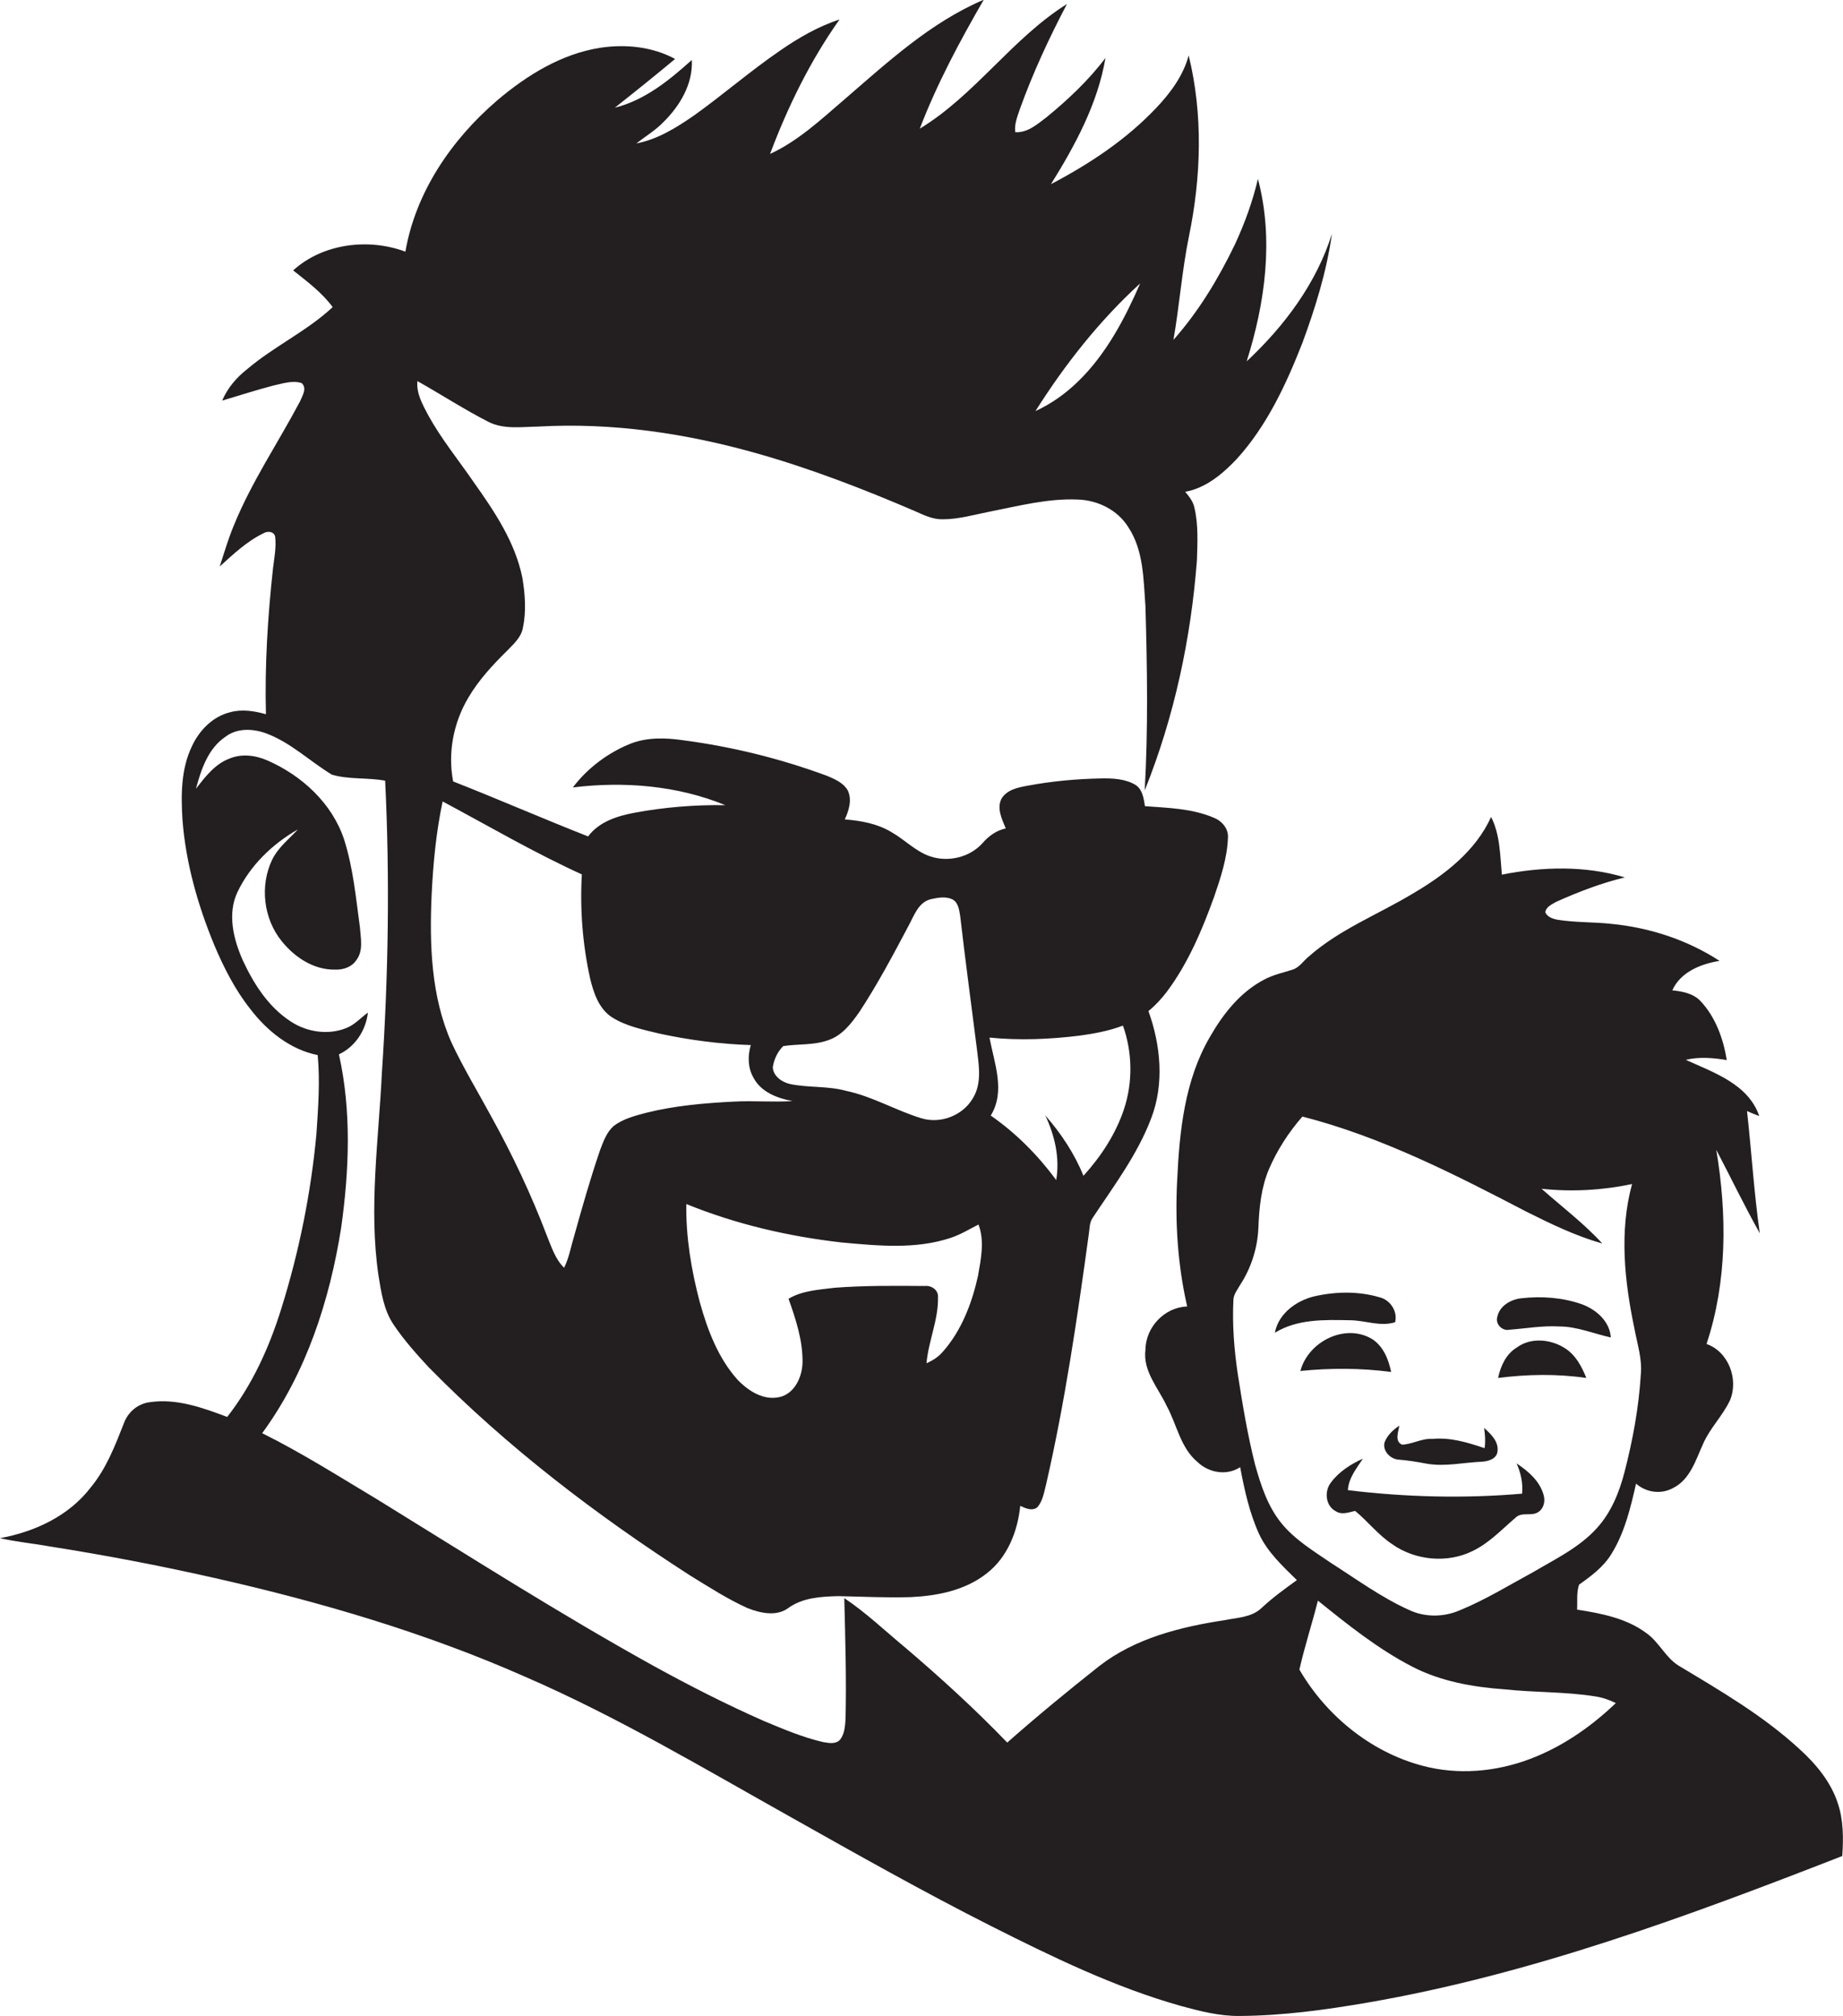 <?xml version="1.0" encoding="utf-8"?>
<!-- Generator: Adobe Illustrator 19.2.0, SVG Export Plug-In . SVG Version: 6.00 Build 0)  -->
<svg version="1.1" id="Layer_1" xmlns="http://www.w3.org/2000/svg" xmlns:xlink="http://www.w3.org/1999/xlink" x="0px" y="0px"
	 viewBox="0 0 737.4 806.7" enable-background="new 0 0 737.4 806.7" xml:space="preserve">
<g>
	<path fill="#231F20" d="M735.3,721.5c-2.8-8.5-8.7-15.6-15.2-21.5c-14.5-13.4-31.7-23.4-48.5-33.5c-5.3-3.3-7.8-9.5-13-13.1
		c-8-5.9-18-7.8-27.6-9.3c0.2-3.3-0.3-6.8,0.8-10c4.8-3.4,9.7-7,12.9-12.2c5.3-8.5,7.7-18.5,9.9-28.2c4,3.5,9.9,4.4,14.7,1.8
		c7-3.4,9.2-11.4,12.2-17.9c2.8-6.3,7.8-11.1,10.7-17.3c3.5-8.4-0.6-19.4-9.4-22.5c8.3-25,8.2-51.9,3.9-77.7
		c5.8,11.1,11.3,22.5,17.4,33.4c-2.3-16.2-3.3-32.6-5.1-48.9c1.6,0.7,3.2,1.4,4.9,2c-4.4-12.8-18.2-17.4-29.4-22.5
		c5.4-1.3,11-0.8,16.4,0.1c-1.4-8.6-4.5-17.2-10.5-23.6c-2.9-3.1-7.3-3.9-11.3-4.3c3.3-7.4,11.5-10.6,18.9-11.8
		c-12.9-8.4-27.9-13.3-43.2-14.8c-7.3-0.8-14.6-0.5-21.9-1.7c-1.8-0.4-3.8-1.1-4.6-2.9c0.2-2.2,2.6-3.2,4.3-4.2
		c8.9-4,18-7.5,27.5-9.8c-15.9-4.8-33.1-4.3-49.2-1.1c-0.7-7.8-0.7-16-4.3-23.1c-6.2,13.7-18.6,23.2-31.2,30.6
		c-13.9,8.4-29.5,14.4-41.8,25.3c-2.2,1.8-3.8,4.5-6.7,5.3c-3.8,1.2-7.6,2-11.1,3.9c-9.6,5-16.5,13.8-21.8,23.1
		c-10,17.2-12.1,37.6-13,57.1c-0.9,16.9,0.2,34,4,50.6c-9.1,0.3-16.6,8.3-16.7,17.3c-1.1,8.6,5.1,15.2,8.5,22.5
		c4.1,7.5,5.5,16.8,12.4,22.5c4.5,4.3,11.7,5.5,17,2c1.7,9.1,3.7,18.2,7.5,26.6c3.4,7.4,9.5,13,15.2,18.6
		c-4.9,3.5-9.8,7.1-14.2,11.2c-3.9,3.7-9.6,3.8-14.6,4.8c-17.7,2.7-35.9,7.2-50.3,18.4c-12.5,9.9-24.8,20-36.8,30.6
		c-12.9-13.4-26.6-25.9-40.8-38c-8.1-6.7-15.7-14-24.4-19.8c0.4,16.2,0.9,32.4,0.5,48.6c-0.2,2.7-0.4,5.6-2,7.8
		c-1.6,2.2-4.7,1.6-7,1.2c-8.2-1.9-15.9-5.2-23.6-8.4c-15.2-6.7-30.1-14.3-44.6-22.3c-37.5-20.8-73.5-43.8-110-66.3
		c-15.2-9.1-30.3-18.7-46.2-26.6c17.6-24,27-53.1,31.6-82.2c3.2-22.9,4.2-46.6-0.9-69.4c6.5-3,10.8-9.6,11.6-16.7
		c-2.9,2.1-5.3,4.9-8.7,6.2c-7.2,2.9-15.7,1.6-22.1-2.6c-9-5.8-14.9-15.1-19.3-24.6c-3.7-8.4-6.2-18.5-2.1-27.2
		c5.1-10.7,14-19.3,24.2-25.1c-3.6,3.9-7.9,7.2-10.3,12.1c-5,10.4-3.5,23.6,3.8,32.6c5.2,6.5,12.9,11.6,21.5,11.4
		c3.1,0.1,6.5-1,8.3-3.7c3-3.8,1.8-8.9,1.5-13.3c-1.6-11.7-2.7-23.7-6.3-35c-4.8-14.6-17-25.7-30.7-31.7c-4.8-2.1-10.4-2.8-15.3-0.7
		c-5.8,2.2-9.6,7.3-13.3,12c2.1-7.7,4.8-16,11.7-20.7c4.6-3.6,10.9-3.4,16.2-1.5c9.9,3.6,17.6,11.2,26.5,16.6
		c6.9,2,14.3,1.1,21.3,2.4c1.9,38.9,1.3,77.9-1.3,116.8c-1.3,26.9-5.3,54.1-1.4,81c1.1,6.8,2.1,14,6.1,19.9c4.1,6.1,9,11.6,14,17
		c31.3,31.9,67.1,59.2,104.7,83.4c7.5,4.6,14.9,9.4,22.9,13c5.1,2,11.6,3.5,16.4-0.1c5.7-4.1,13-4.5,19.8-4.7
		c9.7,0.2,19.4,0.7,29.1,0.4c10.7-0.5,21.8-2.7,30.4-9.5c8.3-6.4,12.4-16.9,13.4-27c2.1,0.9,4.6,2.2,6.8,0.6c2.2-2.5,2.7-5.9,3.5-9
		c7.6-33,12.5-66.6,17.1-100.1c0.4-2.3,0.2-4.8,1.6-6.8c8.5-12.8,17.9-25.3,23.4-39.8c5.3-13.8,3.8-29.3-1.1-42.9
		c2.8-2.3,5.2-4.9,7.4-7.8c8.5-11.4,14.1-24.7,18.9-38c2.6-7.6,5.2-15.4,5.5-23.5c0.3-3.7-2.4-6.8-5.7-8.1
		c-8.7-3.7-18.2-3.9-27.5-4.6c-0.5-3-0.9-6.5-3.6-8.4c-4.2-2.6-9.4-2.8-14.2-2.7c-9.7,0.2-19.5,1.1-29.1,2.9
		c-3.9,0.7-8.5,1.6-10.6,5.4c-1.8,3.9,0.3,8,1.8,11.7c-3.7,0.8-6.8,3-9.3,5.9c-5.1,5.7-13.7,7.7-20.9,5.3c-5.9-2-10.2-6.7-15.5-9.7
		c-5.6-3.4-12.2-4.6-18.7-5.1c1.6-3.5,3-7.8,1.2-11.6c-1.7-3-5.1-4.5-8.2-5.8c-18.6-6.9-38-11.7-57.8-14.3c-6.9-1-14.1-1.2-20.7,1.3
		c-9.1,3.6-17.4,9.8-23.3,17.6c20.4-2.5,41.8-0.8,61,7.1c-12.1-0.2-24.3,0.8-36.2,3c-7,1.3-14.3,3.6-18.7,9.5
		c-18.1-7.1-35.9-14.9-54-22c-2.2-11.4,0.1-23.4,6-33.4c4.2-7.2,9.9-13.3,15.8-19.1c2.5-2.6,5.4-5.2,6.1-8.9
		c1.4-6.6,0.9-13.5-0.2-20.1c-2.9-14.3-11.2-26.6-19.5-38.3c-6.1-8.9-13-17.3-18.2-26.8c-2.2-4.2-4.8-8.7-4.3-13.6
		c9.6,5.4,18.8,11.4,28.6,16.4c6.1,3,13.1,1.9,19.7,1.8c29.6-1.7,59.3,2.7,87.8,10.8c21.5,6.1,42.4,14.2,62.9,23
		c3.6,1.6,7.2,3.4,11.2,3.3c6.3,0,12.4-1.8,18.5-3c11.7-2.3,23.4-5.4,35.4-4.9c8,0.2,16,4.1,20.3,11c6.2,9.3,6.1,21,6.9,31.8
		c0.7,24.5,1.1,49.1-0.3,73.6c11.8-29.4,18.5-60.6,20.9-92.2c0.2-7,0.6-14.1-1-20.9c-0.5-2.5-2.1-4.5-3.7-6.4
		c8.3-1.5,15-7.2,20.6-13.1c12.1-13.3,19.8-29.9,26.3-46.5c5.2-14.1,9.7-28.6,11.8-43.6c-6.2,19.8-19.1,37-34.1,51
		c7.4-23.4,10.9-48.9,4.5-73c-2.1,9-5.3,17.8-9.2,26.2c-6.6,13.7-14.5,26.8-24.6,38.2c2.4-13.7,3.4-27.7,6.2-41.4
		c4.9-23.8,5.7-48.7-0.1-72.4c-2.2,8.1-7.3,15-13,21c-12,12.7-26.7,22.4-42.1,30.5c9.7-15.6,18.7-32.2,21.8-50.5
		c-6.8,9-15.1,16.8-23.8,23.9c-3.6,2.7-7.4,6.1-12.3,5.8c-0.4-3.2,0.8-6.1,1.8-9.1c5.2-14.5,11.7-28.5,18.9-42.2
		c-22,13.8-36.7,36.4-58.9,49.9c6.9-18,16-35,25.6-51.6c-21.4,9.1-38.7,25.2-56.1,40.2c-9.2,7.9-18.3,16.4-29.4,21.5
		c7.1-18.9,16.1-37.3,27.8-53.8c-8.6,2.8-16.5,7.4-24,12.6c-11.8,8.1-22.6,17.5-34.2,25.8c-7.1,4.9-14.6,9.6-23.1,11.2
		c3.6-2.8,7.6-5.2,10.8-8.5c6.6-6.5,11.9-15.3,11.4-24.9c-9,8.1-18.8,16.1-30.8,19.1c8.1-6.4,16.2-12.9,24.1-19.5
		c-9-4.9-19.7-6-29.8-4.5c-15.6,2.4-29.5,11-41.4,21.1C180.5,56,166.3,77,162.2,100.7c-14.8-5.5-33-3.3-44.9,7.5
		c5.6,4.5,11.5,8.8,15.8,14.7c-10.4,9.7-23.5,15.7-34.3,24.9c-4.2,3.3-7.8,7.5-9.9,12.5c6.8-2,13.5-4.2,20.4-6
		c3.7-0.8,7.7-2.2,11.4-1c2.3,2.1,0.2,5.2-0.7,7.4c-8.8,16.6-19.4,32.2-26.5,49.7c-2.2,5.3-3.8,10.8-5.6,16.3
		c5.4-4.9,10.9-10.1,17.5-13.3c1.6-1,4.3-0.8,4.7,1.4c0.5,4.3-0.4,8.6-0.9,12.9c-2.1,19.3-3.3,38.7-2.8,58.1
		c-4.6-1.3-9.6-2.1-14.3-0.8c-7,1.7-12.4,7.3-15.3,13.6c-4.4,9.1-4.4,19.5-3.8,29.3c1.3,17.3,6.1,34.2,12.7,50.2
		c3.8,9,8.3,17.9,14.4,25.6c6.7,8.8,16,16.3,27,18.5c1,10.5,0.2,21.1-0.5,31.6c-2.2,23.6-6.9,47-14,69.7
		c-4.8,15.5-11.6,30.6-21.7,43.5c-9.8-3.7-20.3-7.5-31-5.9c-4.8,0.6-8.8,4-10.4,8.6c-3.5,8.9-7,18-13.2,25.5
		C27.5,606.7,13.8,613,0,615.5c6.5,1.5,13.2,2.1,19.8,3.3c22.2,3.5,44.3,7.7,66.3,12.7c42.4,9.6,84.3,21.9,124.1,39.5
		c36.9,16,71.5,36.7,106.5,56.3c26.3,14.8,52.7,29.7,79.6,43.3c24.6,12.4,49.6,24.6,76.2,32.1c7.7,2.1,15.5,4.1,23.5,4
		c17.1-0.1,34-2.4,50.9-5.3c65.6-11.3,128.4-34.6,190.2-58.7C737.6,735.6,737.6,728.3,735.3,721.5z M432.1,414.4
		c5.8-0.8,11.7-1.9,17.2-4c3.8,10.7,4,22.7,0.4,33.5c-3.3,9.9-9.2,18.9-16.2,26.6c-3.6-8.9-9-17-15.3-24.2c3.8,8,5.9,17,4.4,25.9
		c-7.3-9.9-16.1-18.8-26.2-25.8c6-9.7,1.4-21-0.5-31.2C407.9,416.4,420,415.9,432.1,414.4z M391.3,510.6c-2.4,10.8-6.5,21.6-13.8,30
		c-1.8,2.2-4.2,3.8-6.8,4.9c0.8-9,4.8-17.4,4.6-26.4c0.2-2.9-2.6-4.8-5.3-4.5c-12-0.1-24.1-0.2-36,0.7c-6.3,0.8-12.9,1.1-18.5,4.4
		c2.9,8.2,5.7,16.6,5.6,25.4c-0.1,5.7-3,12.4-9,13.9c-6.5,1.6-12.7-2.4-17-6.9c-7.8-8.7-12-19.9-15.1-31
		c-3.4-12.8-5.6-26.1-5.4-39.3c19.9,8.1,41,13,62.3,15.4c14.4,1.3,29.3,2.8,43.3-1.8c4-1.3,7.6-3.5,11.3-5.4
		C394,496.5,392.5,503.8,391.3,510.6z M313.4,418.6c5.9-0.9,12.1-0.3,17.8-2.3c5.6-1.8,9.3-6.6,12.6-11.3
		c7.3-11.1,13.5-22.8,19.7-34.5c2.2-4,3.9-9.5,9-10.7c2.8-0.6,5.9-1.2,8.6,0.1c2.4,1.3,2.7,4.4,3.1,6.8c2,17.5,4.4,35,6.6,52.5
		c0.8,6.7,2.2,14.1-1.5,20.2c-4.1,7.1-13.2,10.5-20.9,8c-10.1-3.1-19.4-8.7-29.9-10.9c-7.3-2-15-1.2-22.3-2.7
		c-3.3-0.7-6.9-3.2-7-6.8C309.7,423.9,311.1,420.8,313.4,418.6z M172.7,358.1c0.6-12.6,1.8-25.1,4.4-37.4
		c18.5,9.9,36.6,20.5,55.7,29.2c-0.8,13.9,0.3,28,3.3,41.6c1.4,5.8,3.5,12.2,8.8,15.6c5.7,3.6,12.4,4.9,18.9,6.5
		c12,2.6,24.3,4.2,36.6,4.6c-1.3,4.3-1.2,9.2,1.1,13.1c3,5.7,9.5,8.2,15.6,9.3c-7.7,0.5-15.5-0.2-23.2,0.2
		c-11.9,0.6-23.8,1.6-35.4,4.5c-4.5,1.2-9.2,2.4-13,5.3c-2.8,2.5-4.1,6.2-5.4,9.6c-3.9,11.4-7.2,23-10.4,34.5c-1.3,4.2-2,8.6-4,12.6
		c-3.5-3.4-5-8.2-6.8-12.6c-6.3-16.6-13.9-32.7-22.5-48.2c-5.3-9.8-11.1-19.3-15.8-29.4C172.5,398.8,171.8,378,172.7,358.1z
		 M456.2,113.4c-6.2,14.2-13.6,28.3-24.8,39.2c-5,4.9-10.8,9-17.1,11.9C426.1,145.8,439.9,128.3,456.2,113.4z M512.6,609.4
		c-5.4-6.7-8.1-15-10.4-23.2c-3-11.8-5-23.9-6.9-36c-1.5-10-2.3-20-1.8-30.1c0.1-2.2,1.6-4,2.6-5.8c4.5-6.8,7.1-15,7.4-23.2
		c0.3-7.8,1.1-15.9,4.2-23.2c3.3-7.7,7.9-14.8,13.4-21.1c31.6,8.1,60.9,23.1,89.7,38.1c9.8,4.9,19.7,9.7,30.3,12.7
		c-7.4-8.1-16.2-14.7-24.3-21.9c12.1,1.3,24.4,0.6,36.2-1.9c-5.2,19-3,39.1,1,58.1c1.1,6,3.1,11.9,2.5,18.1
		c-0.8,13.2-3.2,26.2-6.5,39c-2.1,8.1-5.3,16.1-11,22.4c-7,7.8-16.6,12.4-25.4,17.6c-9.8,5.3-19.3,11.2-29.6,15.4
		c-6.5,2.8-14,2.8-20.3-0.2c-11.1-5-21-12.3-31.2-18.8C525.5,620.6,518,616.1,512.6,609.4z M614.6,702.9
		c-13.4,5.6-28.6,7.5-42.9,4.3c-21.8-4.9-40.7-20-51.8-39.1c2.1-9.3,5.1-18.4,7.4-27.6c11.9,9.6,24,19.3,37.7,26.4
		c11.4,5.9,24.3,8.2,37,9.1c12,1.3,24.1,0.9,36.1,2.8c2.9,0.4,5.8,1.4,8.4,2.7C637.2,690.4,626.5,698,614.6,702.9z"/>
	<path fill="#231F20" d="M540,528.3c6.1,0,12.2,2.7,18.2,0.8c1.1-4.4-2-9-6.3-10c-8.5-2.5-17.7-2.3-26.3-0.3
		c-7.1,1.8-14.1,6.9-15.5,14.5C519,527.8,529.9,528.1,540,528.3z"/>
	<path fill="#231F20" d="M603.9,532.1c6.7-0.5,13.3-1.7,20-1.3c7.1,0,13.8,2.9,20.6,4.4c-0.4-6.5-5.9-11.2-11.6-13.3
		c-7.7-2.7-16-3.3-24.1-2.4c-4.2,0.4-8.8,3-9.7,7.4C598.2,529.8,601,532.7,603.9,532.1z"/>
	<path fill="#231F20" d="M556.6,549c-1-5-3.1-10.2-7.5-13.1c-10.8-6.6-25.7,0.9-28.8,12.7C532.3,547.4,544.5,547.4,556.6,549z"/>
	<path fill="#231F20" d="M606.9,539.2c-4.3,2.6-6.5,7.4-7.5,12.2c11.7-1.5,23.6-1.7,35.3,0c-1.8-4.5-4.2-9.1-8.4-11.8
		C620.7,535.9,612.6,535,606.9,539.2z"/>
	<path fill="#231F20" d="M554,577.1c-1,3.5,2.4,6.9,5.8,7c3.7,0.3,7.3,0.9,11,1.6c7.4,1.3,14.8-0.5,22.3-0.8c2.4-0.2,5.4-1,6-3.7
		c0.8-4.2-2.5-7.3-5.3-9.8c0.4,2.7,0.6,5.4,0.2,8.1c-6.8-2.3-13.7-4.4-20.9-3.7c-4.2-0.3-7.9,2.1-12.1,2.3c-3.1-1.3-1.5-5.2-1.1-7.6
		C557.4,572.1,555.1,574.3,554,577.1z"/>
	<path fill="#231F20" d="M534.4,604.7c2.4,1.6,5.2,0.5,7.8-0.1c5.1,4.2,9.2,9.6,14.8,13.3c9.3,6.6,22.3,7.8,32.5,2.6
		c6.5-3.2,11.5-8.6,16.9-13.2c2.5-2.5,6.6-0.3,9.3-2.4c2.1-1.5,2.6-4.4,1.9-6.7c-1.5-5.5-6.1-9.5-10.8-12.6
		c1.7,3.8,2.6,7.9,2.2,12.1c-23.2,2-46.6,1.4-69.7-1.4c0.3-4.9,3.4-8.6,6-12.6c-4.9,2.2-9.7,5.3-12.9,9.7
		C529.8,596.9,530.4,602.6,534.4,604.7z"/>
</g>
</svg>
